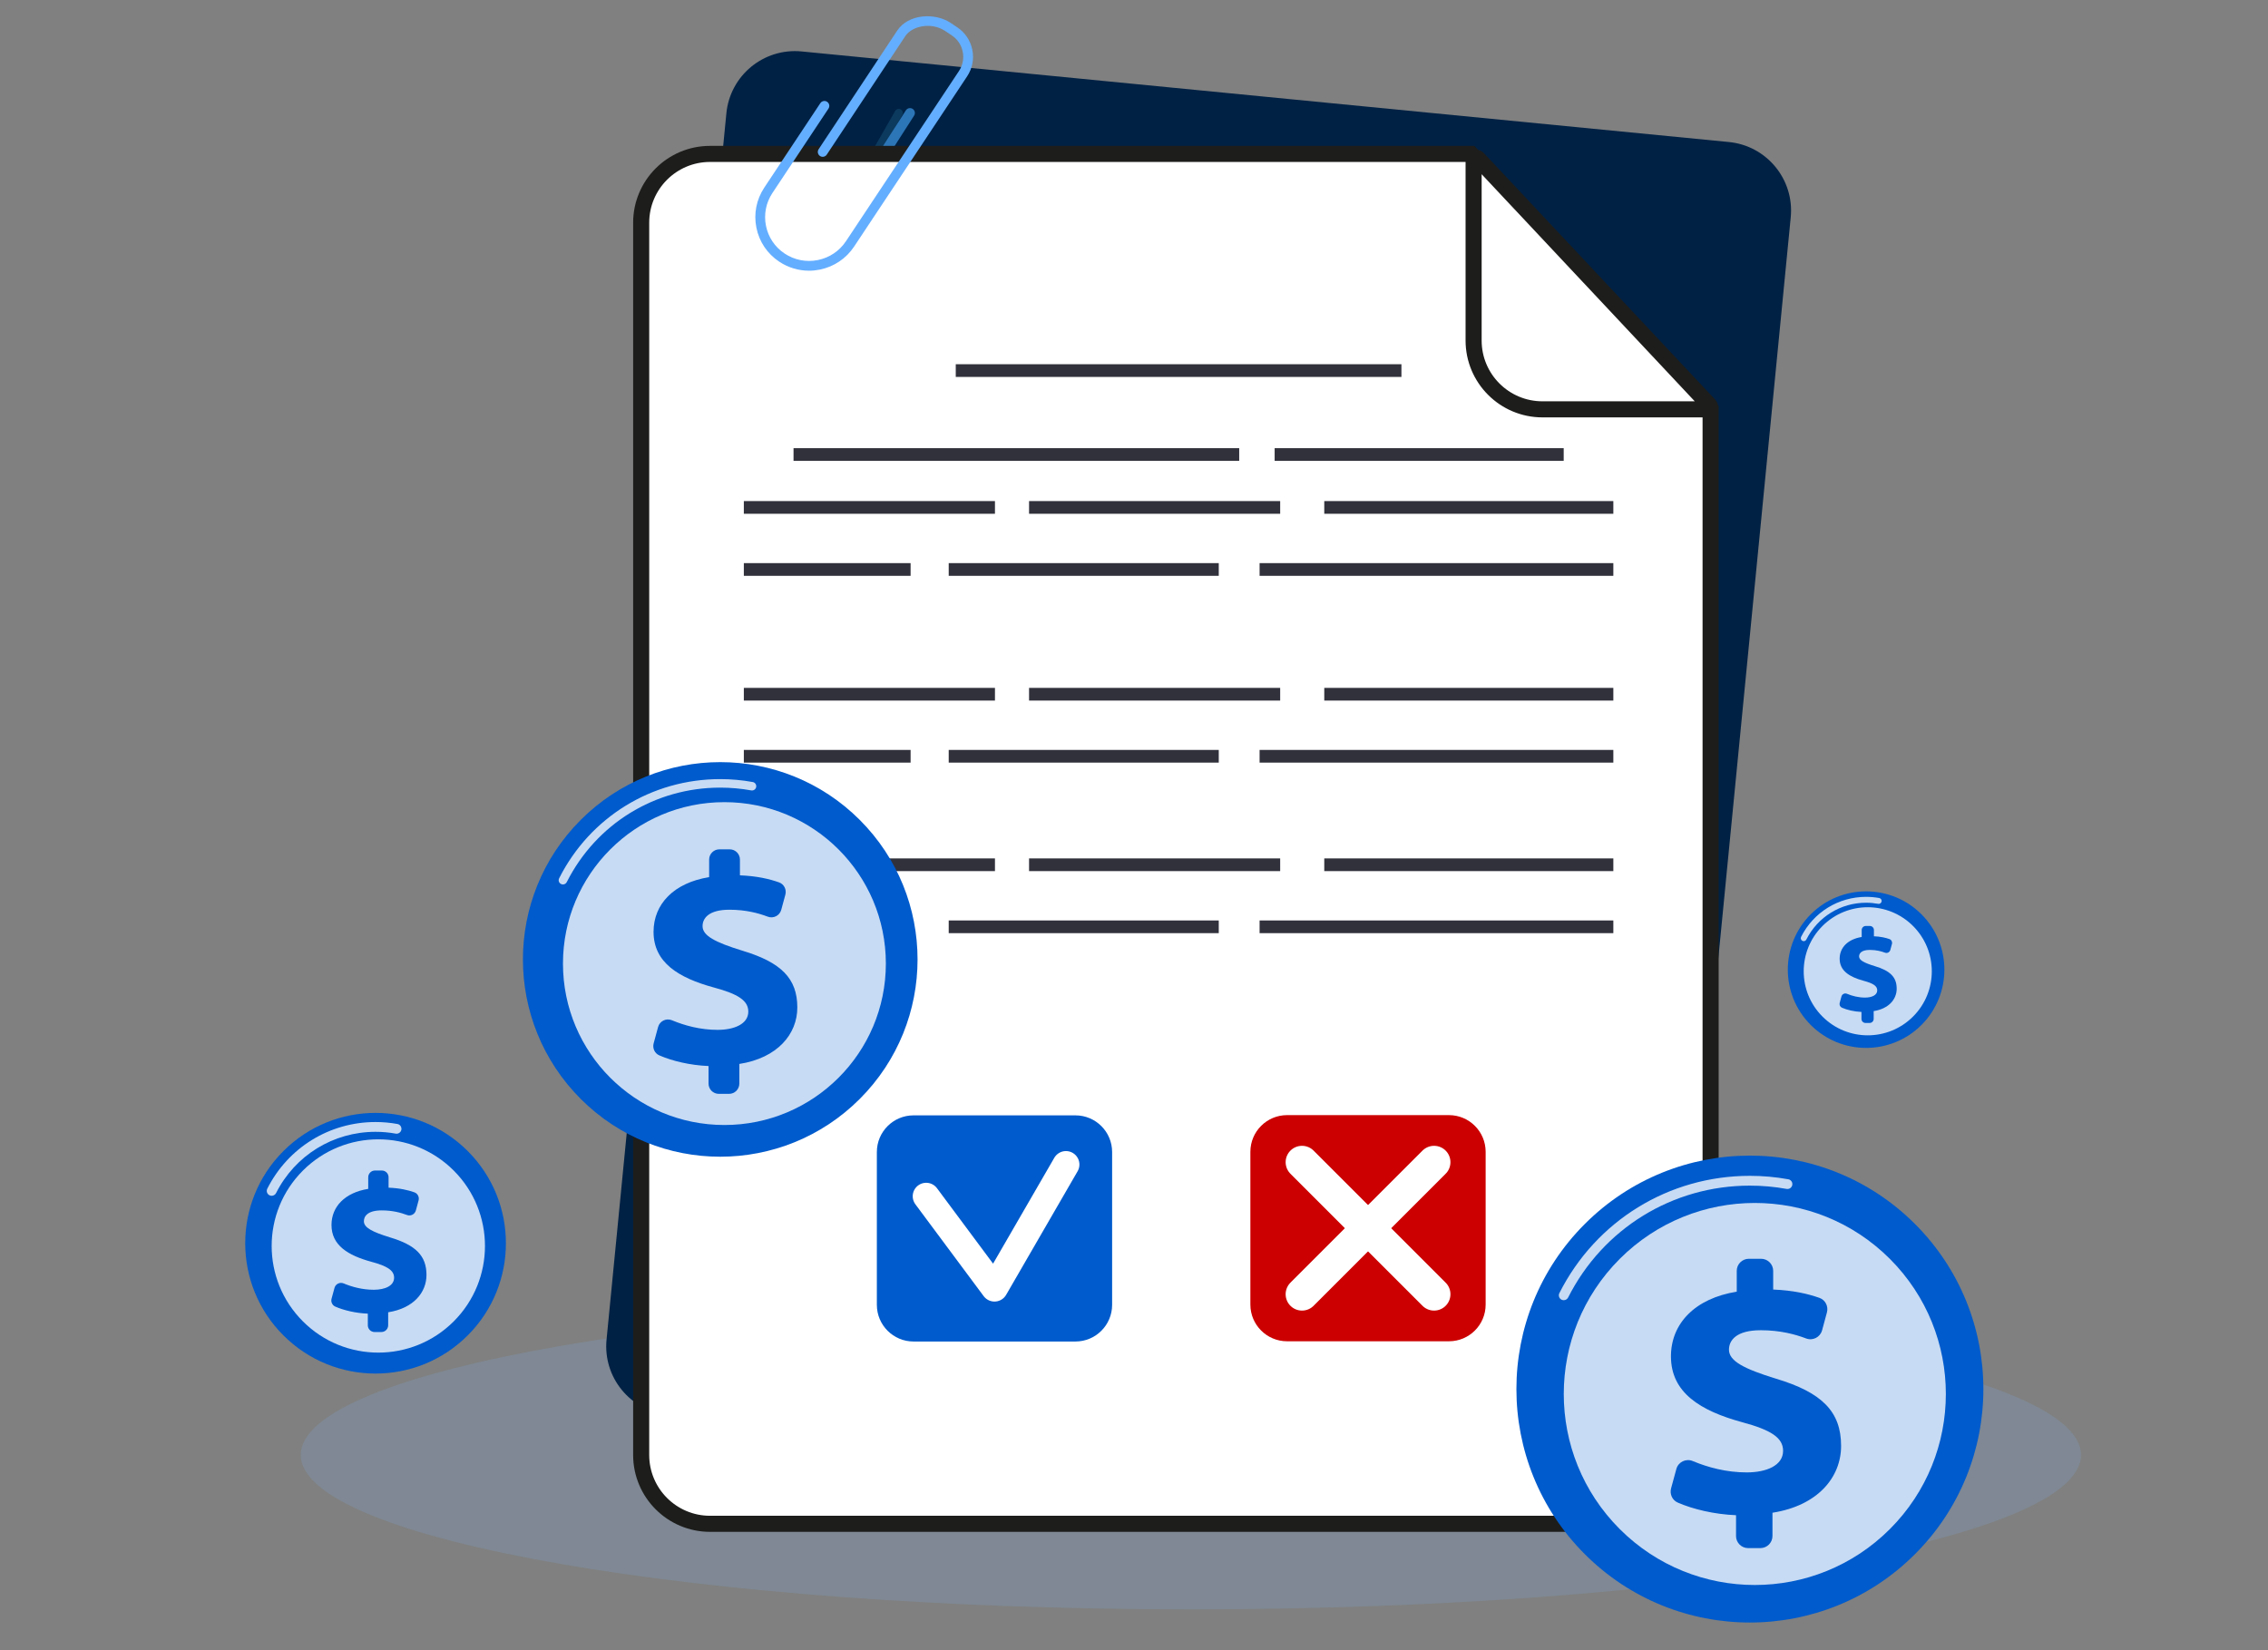 <?xml version="1.0" encoding="UTF-8"?> <svg xmlns="http://www.w3.org/2000/svg" width="279" height="203" viewBox="0 0 279 203" fill="none"><rect x="0" y="0" width="279" height="203" fill="#808080" stroke="none"/><g clip-path="url(#clip0_6015_3156)"><g style="mix-blend-mode:plus-darker" opacity="0.2"><path d="M146.5 198C206.975 198 256 189.493 256 179C256 168.507 206.975 160 146.5 160C86.025 160 37 168.507 37 179C37 189.493 86.025 198 146.5 198Z" fill="#7DABE4"></path></g><path d="M212.68 17.473L98.612 6.329C93.955 5.874 89.811 9.28 89.356 13.937L74.615 164.813C74.16 169.47 77.567 173.614 82.224 174.069L196.292 185.214C200.95 185.669 205.094 182.262 205.549 177.605L220.289 26.729C220.744 22.072 217.338 17.928 212.68 17.473Z" fill="#002144"></path><path d="M107.814 19.196C107.73 19.196 107.643 19.175 107.566 19.13C107.324 18.991 107.241 18.685 107.379 18.443L110.12 13.649C110.259 13.408 110.565 13.325 110.807 13.463C111.048 13.601 111.131 13.908 110.993 14.149L108.252 18.943C108.159 19.106 107.989 19.196 107.816 19.196H107.814Z" fill="#0B3A5E"></path><path d="M108.713 19.536C108.601 19.536 108.49 19.505 108.39 19.441C108.11 19.262 108.029 18.891 108.209 18.611L111.438 13.576C111.618 13.296 111.989 13.216 112.269 13.395C112.548 13.574 112.629 13.945 112.449 14.225L109.22 19.261C109.105 19.44 108.912 19.537 108.713 19.537V19.536Z" fill="#2C75B7"></path><path d="M201.96 187.475H87.348C82.668 187.475 78.875 183.682 78.875 179.003V27.408C78.875 22.729 82.668 18.936 87.348 18.936H180.944L210.432 50.363V179.004C210.432 183.684 206.639 187.477 201.959 187.477L201.96 187.475Z" fill="white" stroke="#1D1D1B" stroke-width="1.977" stroke-miterlimit="10"></path><path d="M132.294 137.223H112.382C109.889 137.223 107.867 139.245 107.867 141.738V160.532C107.867 163.025 109.889 165.047 112.382 165.047H132.294C134.788 165.047 136.809 163.025 136.809 160.532V141.738C136.809 139.245 134.788 137.223 132.294 137.223Z" fill="#005BCC"></path><path d="M113.934 147.174L122.337 158.476L131.129 143.272" stroke="white" stroke-width="3.312" stroke-linecap="round" stroke-linejoin="round"></path><path d="M178.243 137.194H158.331C155.838 137.194 153.816 139.216 153.816 141.709V160.503C153.816 162.996 155.838 165.018 158.331 165.018H178.243C180.737 165.018 182.758 162.996 182.758 160.503V141.709C182.758 139.216 180.737 137.194 178.243 137.194Z" fill="#CC0000"></path><path d="M160.168 142.984L176.414 159.229" stroke="white" stroke-width="4.028" stroke-linecap="round" stroke-linejoin="round"></path><path d="M176.414 142.984L160.168 159.229" stroke="white" stroke-width="4.028" stroke-linecap="round" stroke-linejoin="round"></path><path d="M99.52 33.304C98.225 33.304 96.96 32.924 95.856 32.193C94.393 31.221 93.397 29.74 93.05 28.02C92.703 26.3 93.046 24.546 94.016 23.085L100.915 12.692C101.099 12.415 101.472 12.34 101.749 12.524C102.025 12.707 102.1 13.08 101.917 13.357L95.017 23.75C94.224 24.944 93.944 26.376 94.228 27.783C94.512 29.189 95.326 30.399 96.521 31.193C97.733 31.998 99.187 32.283 100.613 31.994C102.039 31.706 103.268 30.88 104.073 29.666L117.967 8.739C118.434 8.035 118.599 7.19 118.432 6.361C118.264 5.532 117.784 4.818 117.08 4.35L116.258 3.804C114.539 2.663 112.181 3.214 111.375 4.429L101.706 19.023C101.523 19.3 101.15 19.375 100.873 19.193C100.596 19.009 100.521 18.637 100.704 18.36L110.372 3.767C111.75 1.691 115.025 1.545 116.922 2.804L117.743 3.351C118.715 3.996 119.377 4.98 119.609 6.124C119.84 7.268 119.612 8.433 118.966 9.404L105.073 30.332C104.09 31.811 102.59 32.82 100.849 33.171C100.406 33.26 99.961 33.306 99.519 33.306L99.52 33.304Z" fill="#64AEFF"></path><path d="M172.399 44.81H117.574V46.375H172.399V44.81Z" fill="#31313C"></path><path d="M152.442 55.138H97.617V56.703H152.442V55.138Z" fill="#31313C"></path><path d="M192.36 55.138H156.801V56.703H192.36V55.138Z" fill="#31313C"></path><path d="M122.396 61.645H91.504V63.21H122.396V61.645Z" fill="#31313C"></path><path d="M157.482 61.645H126.59V63.21H157.482V61.645Z" fill="#31313C"></path><path d="M198.466 61.645H162.906V63.21H198.466V61.645Z" fill="#31313C"></path><path d="M112.019 69.279H91.504V70.843H112.019V69.279Z" fill="#31313C"></path><path d="M149.927 69.279H116.707V70.843H149.927V69.279Z" fill="#31313C"></path><path d="M198.466 69.279H154.949V70.843H198.466V69.279Z" fill="#31313C"></path><path d="M122.396 84.63H91.504V86.194H122.396V84.63Z" fill="#31313C"></path><path d="M157.482 84.63H126.59V86.194H157.482V84.63Z" fill="#31313C"></path><path d="M198.466 84.63H162.906V86.194H198.466V84.63Z" fill="#31313C"></path><path d="M112.019 92.265H91.504V93.829H112.019V92.265Z" fill="#31313C"></path><path d="M149.927 92.265H116.707V93.829H149.927V92.265Z" fill="#31313C"></path><path d="M198.466 92.265H154.949V93.829H198.466V92.265Z" fill="#31313C"></path><path d="M122.396 105.609H91.504V107.174H122.396V105.609Z" fill="#31313C"></path><path d="M157.482 105.609H126.59V107.174H157.482V105.609Z" fill="#31313C"></path><path d="M198.466 105.609H162.906V107.174H198.466V105.609Z" fill="#31313C"></path><path d="M112.019 113.245H91.504V114.809H112.019V113.245Z" fill="#31313C"></path><path d="M149.927 113.245H116.707V114.809H149.927V113.245Z" fill="#31313C"></path><path d="M198.466 113.245H154.949V114.809H198.466V113.245Z" fill="#31313C"></path><path d="M181.81 19.502L210.279 49.844C210.464 50.04 210.324 50.362 210.054 50.362H189.75C185.07 50.362 181.277 46.569 181.277 41.89V19.713C181.277 19.433 181.619 19.299 181.81 19.502Z" fill="white" stroke="#1D1D1B" stroke-width="1.977" stroke-miterlimit="10"></path><path d="M57.539 164.293C63.801 158.031 63.801 147.878 57.539 141.616C51.277 135.354 41.124 135.354 34.862 141.616C28.6 147.878 28.6 158.031 34.862 164.293C41.124 170.556 51.277 170.556 57.539 164.293Z" fill="#005BCC"></path><path d="M57.161 163.916C63.215 157.862 63.215 148.047 57.161 141.993C51.108 135.94 41.293 135.94 35.239 141.993C29.185 148.047 29.185 157.862 35.239 163.916C41.293 169.97 51.108 169.97 57.161 163.916Z" fill="#005BCC"></path><path opacity="0.78" d="M33.418 147.118C33.327 147.118 33.235 147.097 33.147 147.053C32.85 146.903 32.731 146.541 32.881 146.244C35.434 141.186 40.539 138.043 46.201 138.043C47.105 138.043 48.01 138.125 48.891 138.285C49.218 138.345 49.434 138.658 49.376 138.986C49.316 139.313 49.004 139.529 48.676 139.471C47.866 139.323 47.034 139.248 46.202 139.248C40.997 139.248 36.304 142.138 33.958 146.788C33.851 146.998 33.639 147.119 33.42 147.119L33.418 147.118Z" fill="white"></path><path opacity="0.78" d="M55.816 162.57C60.94 157.446 60.94 149.139 55.816 144.015C50.692 138.892 42.385 138.892 37.262 144.015C32.138 149.139 32.138 157.446 37.262 162.57C42.385 167.693 50.692 167.693 55.816 162.57Z" fill="white"></path><path d="M45.248 163.046V161.619C43.76 161.56 42.289 161.208 41.244 160.751C40.87 160.587 40.68 160.168 40.788 159.776L41.15 158.447C41.283 157.959 41.813 157.706 42.28 157.902C43.317 158.336 44.596 158.68 45.977 158.68C47.358 158.68 48.48 158.194 48.48 157.199C48.48 156.3 47.654 155.765 45.662 155.231C42.82 154.453 40.779 153.215 40.779 150.712C40.779 148.453 42.431 146.728 45.298 146.267V144.84C45.298 144.38 45.671 144.008 46.13 144.008H46.968C47.427 144.008 47.8 144.38 47.8 144.84V146.122C49.177 146.176 50.179 146.412 50.975 146.692C51.383 146.835 51.605 147.274 51.492 147.691L51.158 148.92C51.029 149.395 50.523 149.655 50.063 149.481C49.331 149.204 48.295 148.915 46.95 148.915C45.249 148.915 44.763 149.62 44.763 150.251C44.763 151.028 45.784 151.563 47.994 152.242C51.152 153.19 52.464 154.502 52.464 156.858C52.464 159.02 50.861 160.963 47.751 161.449V163.046C47.751 163.506 47.378 163.879 46.919 163.879H46.079C45.62 163.879 45.247 163.506 45.247 163.046H45.248Z" fill="#005BCC"></path><path d="M236.369 126.104C240.13 122.343 240.13 116.246 236.369 112.485C232.609 108.725 226.511 108.725 222.751 112.485C218.99 116.246 218.99 122.343 222.751 126.104C226.511 129.865 232.609 129.865 236.369 126.104Z" fill="#005BCC"></path><path d="M236.143 125.877C239.778 122.242 239.778 116.347 236.143 112.712C232.507 109.076 226.613 109.076 222.977 112.712C219.342 116.347 219.342 122.242 222.977 125.877C226.613 129.513 232.507 129.513 236.143 125.877Z" fill="#005BCC"></path><path opacity="0.78" d="M221.885 115.789C221.83 115.789 221.775 115.777 221.722 115.75C221.544 115.661 221.472 115.443 221.562 115.265C223.095 112.227 226.161 110.34 229.562 110.34C230.104 110.34 230.648 110.389 231.177 110.485C231.373 110.521 231.503 110.709 231.468 110.906C231.432 111.102 231.245 111.232 231.048 111.197C230.561 111.109 230.062 111.063 229.562 111.063C226.436 111.063 223.618 112.799 222.209 115.591C222.145 115.717 222.018 115.79 221.886 115.79L221.885 115.789Z" fill="white"></path><path opacity="0.78" d="M235.335 125.069C238.412 121.992 238.412 117.003 235.335 113.926C232.258 110.849 227.269 110.849 224.192 113.926C221.115 117.003 221.115 121.992 224.192 125.069C227.269 128.146 232.258 128.146 235.335 125.069Z" fill="white"></path><path d="M228.99 125.355V124.498C228.096 124.462 227.212 124.251 226.585 123.977C226.36 123.879 226.246 123.627 226.311 123.391L226.528 122.593C226.608 122.3 226.927 122.148 227.207 122.266C227.83 122.527 228.598 122.733 229.428 122.733C230.257 122.733 230.93 122.441 230.93 121.843C230.93 121.304 230.434 120.983 229.238 120.662C227.532 120.195 226.306 119.451 226.306 117.948C226.306 116.591 227.298 115.555 229.019 115.278V114.421C229.019 114.145 229.243 113.922 229.519 113.922H230.022C230.298 113.922 230.522 114.145 230.522 114.421V115.191C231.349 115.224 231.951 115.366 232.429 115.534C232.674 115.62 232.807 115.883 232.739 116.134L232.539 116.872C232.461 117.157 232.157 117.313 231.881 117.208C231.442 117.042 230.82 116.869 230.011 116.869C228.99 116.869 228.698 117.292 228.698 117.671C228.698 118.138 229.311 118.459 230.638 118.867C232.535 119.436 233.323 120.224 233.323 121.639C233.323 122.937 232.36 124.104 230.492 124.396V125.355C230.492 125.631 230.269 125.855 229.993 125.855H229.489C229.213 125.855 228.989 125.631 228.989 125.355H228.99Z" fill="#005BCC"></path><path d="M105.764 135.202C115.243 125.722 115.243 110.354 105.764 100.874C96.285 91.395 80.916 91.395 71.437 100.874C61.958 110.354 61.958 125.722 71.437 135.202C80.916 144.681 96.285 144.681 105.764 135.202Z" fill="#005BCC"></path><path d="M105.192 134.631C114.355 125.467 114.355 110.609 105.192 101.446C96.028 92.282 81.17 92.282 72.007 101.446C62.843 110.609 62.843 125.467 72.007 134.631C81.17 143.794 96.028 143.794 105.192 134.631Z" fill="#005BCC"></path><path opacity="0.78" d="M69.25 108.814C69.17 108.814 69.09 108.796 69.014 108.758C68.756 108.628 68.652 108.313 68.783 108.055C72.582 100.529 80.175 95.854 88.6 95.854C89.944 95.854 91.289 95.975 92.601 96.214C92.886 96.266 93.074 96.538 93.023 96.823C92.971 97.107 92.7 97.294 92.414 97.245C91.164 97.017 89.881 96.902 88.6 96.902C80.573 96.902 73.338 101.356 69.719 108.528C69.627 108.71 69.442 108.815 69.251 108.815L69.25 108.814Z" fill="white"></path><path opacity="0.78" d="M89.114 138.41C100.083 138.41 108.975 129.518 108.975 118.549C108.975 107.581 100.083 98.689 89.114 98.689C78.146 98.689 69.254 107.581 69.254 118.549C69.254 129.518 78.146 138.41 89.114 138.41Z" fill="white"></path><path d="M87.162 133.315V131.154C84.909 131.064 82.681 130.533 81.099 129.84C80.534 129.593 80.246 128.959 80.409 128.363L80.957 126.35C81.159 125.612 81.962 125.23 82.668 125.526C84.237 126.184 86.176 126.704 88.266 126.704C90.356 126.704 92.053 125.968 92.053 124.461C92.053 123.101 90.803 122.291 87.788 121.483C83.485 120.306 80.397 118.43 80.397 114.643C80.397 111.223 82.898 108.612 87.236 107.914V105.753C87.236 105.057 87.8 104.494 88.495 104.494H89.765C90.46 104.494 91.024 105.058 91.024 105.753V107.693C93.108 107.777 94.625 108.133 95.829 108.557C96.446 108.773 96.783 109.438 96.612 110.069L96.107 111.931C95.913 112.649 95.145 113.042 94.45 112.779C93.341 112.359 91.774 111.923 89.736 111.923C87.162 111.923 86.427 112.989 86.427 113.945C86.427 115.122 87.971 115.931 91.317 116.961C96.098 118.395 98.083 120.381 98.083 123.948C98.083 127.221 95.657 130.162 90.949 130.898V133.317C90.949 134.013 90.386 134.576 89.69 134.576H88.421C87.726 134.576 87.162 134.012 87.162 133.317V133.315Z" fill="#005BCC"></path><path d="M235.574 191.207C246.791 179.991 246.791 161.804 235.574 150.587C224.358 139.371 206.171 139.371 194.955 150.587C183.738 161.804 183.738 179.991 194.955 191.207C206.171 202.424 224.358 202.424 235.574 191.207Z" fill="#005BCC"></path><path d="M234.897 190.532C245.741 179.688 245.741 162.107 234.897 151.262C224.053 140.418 206.471 140.418 195.627 151.262C184.783 162.107 184.783 179.688 195.627 190.532C206.471 201.377 224.053 201.377 234.897 190.532Z" fill="#005BCC"></path><path opacity="0.78" d="M192.363 159.965C192.272 159.965 192.18 159.944 192.092 159.9C191.796 159.751 191.676 159.388 191.827 159.092C196.319 150.192 205.299 144.663 215.262 144.663C216.852 144.663 218.444 144.806 219.994 145.088C220.322 145.148 220.538 145.461 220.479 145.789C220.42 146.115 220.108 146.331 219.779 146.274C218.299 146.004 216.78 145.868 215.263 145.868C205.757 145.868 197.19 151.143 192.903 159.635C192.797 159.845 192.585 159.965 192.365 159.965H192.363Z" fill="white"></path><path opacity="0.78" d="M232.488 188.12C241.666 178.942 241.666 164.062 232.488 154.884C223.31 145.706 208.429 145.706 199.251 154.884C190.073 164.062 190.073 178.942 199.251 188.12C208.429 197.298 223.31 197.298 232.488 188.12Z" fill="white"></path><path d="M213.56 188.974V186.417C210.895 186.31 208.258 185.681 206.386 184.861C205.718 184.569 205.377 183.818 205.569 183.114L206.218 180.732C206.456 179.859 207.407 179.406 208.242 179.757C210.099 180.535 212.393 181.151 214.866 181.151C217.34 181.151 219.348 180.281 219.348 178.496C219.348 176.887 217.868 175.929 214.3 174.971C209.209 173.579 205.553 171.36 205.553 166.878C205.553 162.831 208.513 159.741 213.647 158.915V156.358C213.647 155.535 214.314 154.868 215.137 154.868H216.639C217.462 154.868 218.129 155.535 218.129 156.358V158.654C220.596 158.753 222.391 159.174 223.816 159.676C224.546 159.932 224.944 160.719 224.742 161.465L224.145 163.668C223.914 164.517 223.007 164.983 222.183 164.671C220.872 164.174 219.017 163.659 216.606 163.659C213.56 163.659 212.69 164.92 212.69 166.052C212.69 167.444 214.518 168.402 218.477 169.62C224.134 171.317 226.484 173.667 226.484 177.888C226.484 181.76 223.612 185.241 218.042 186.112V188.974C218.042 189.797 217.375 190.464 216.552 190.464H215.049C214.227 190.464 213.559 189.797 213.559 188.974H213.56Z" fill="#005BCC"></path></g><defs><clipPath id="clip0_6015_3156"><rect y="0.756" width="279" height="202" rx="16" fill="white"></rect></clipPath></defs></svg> 